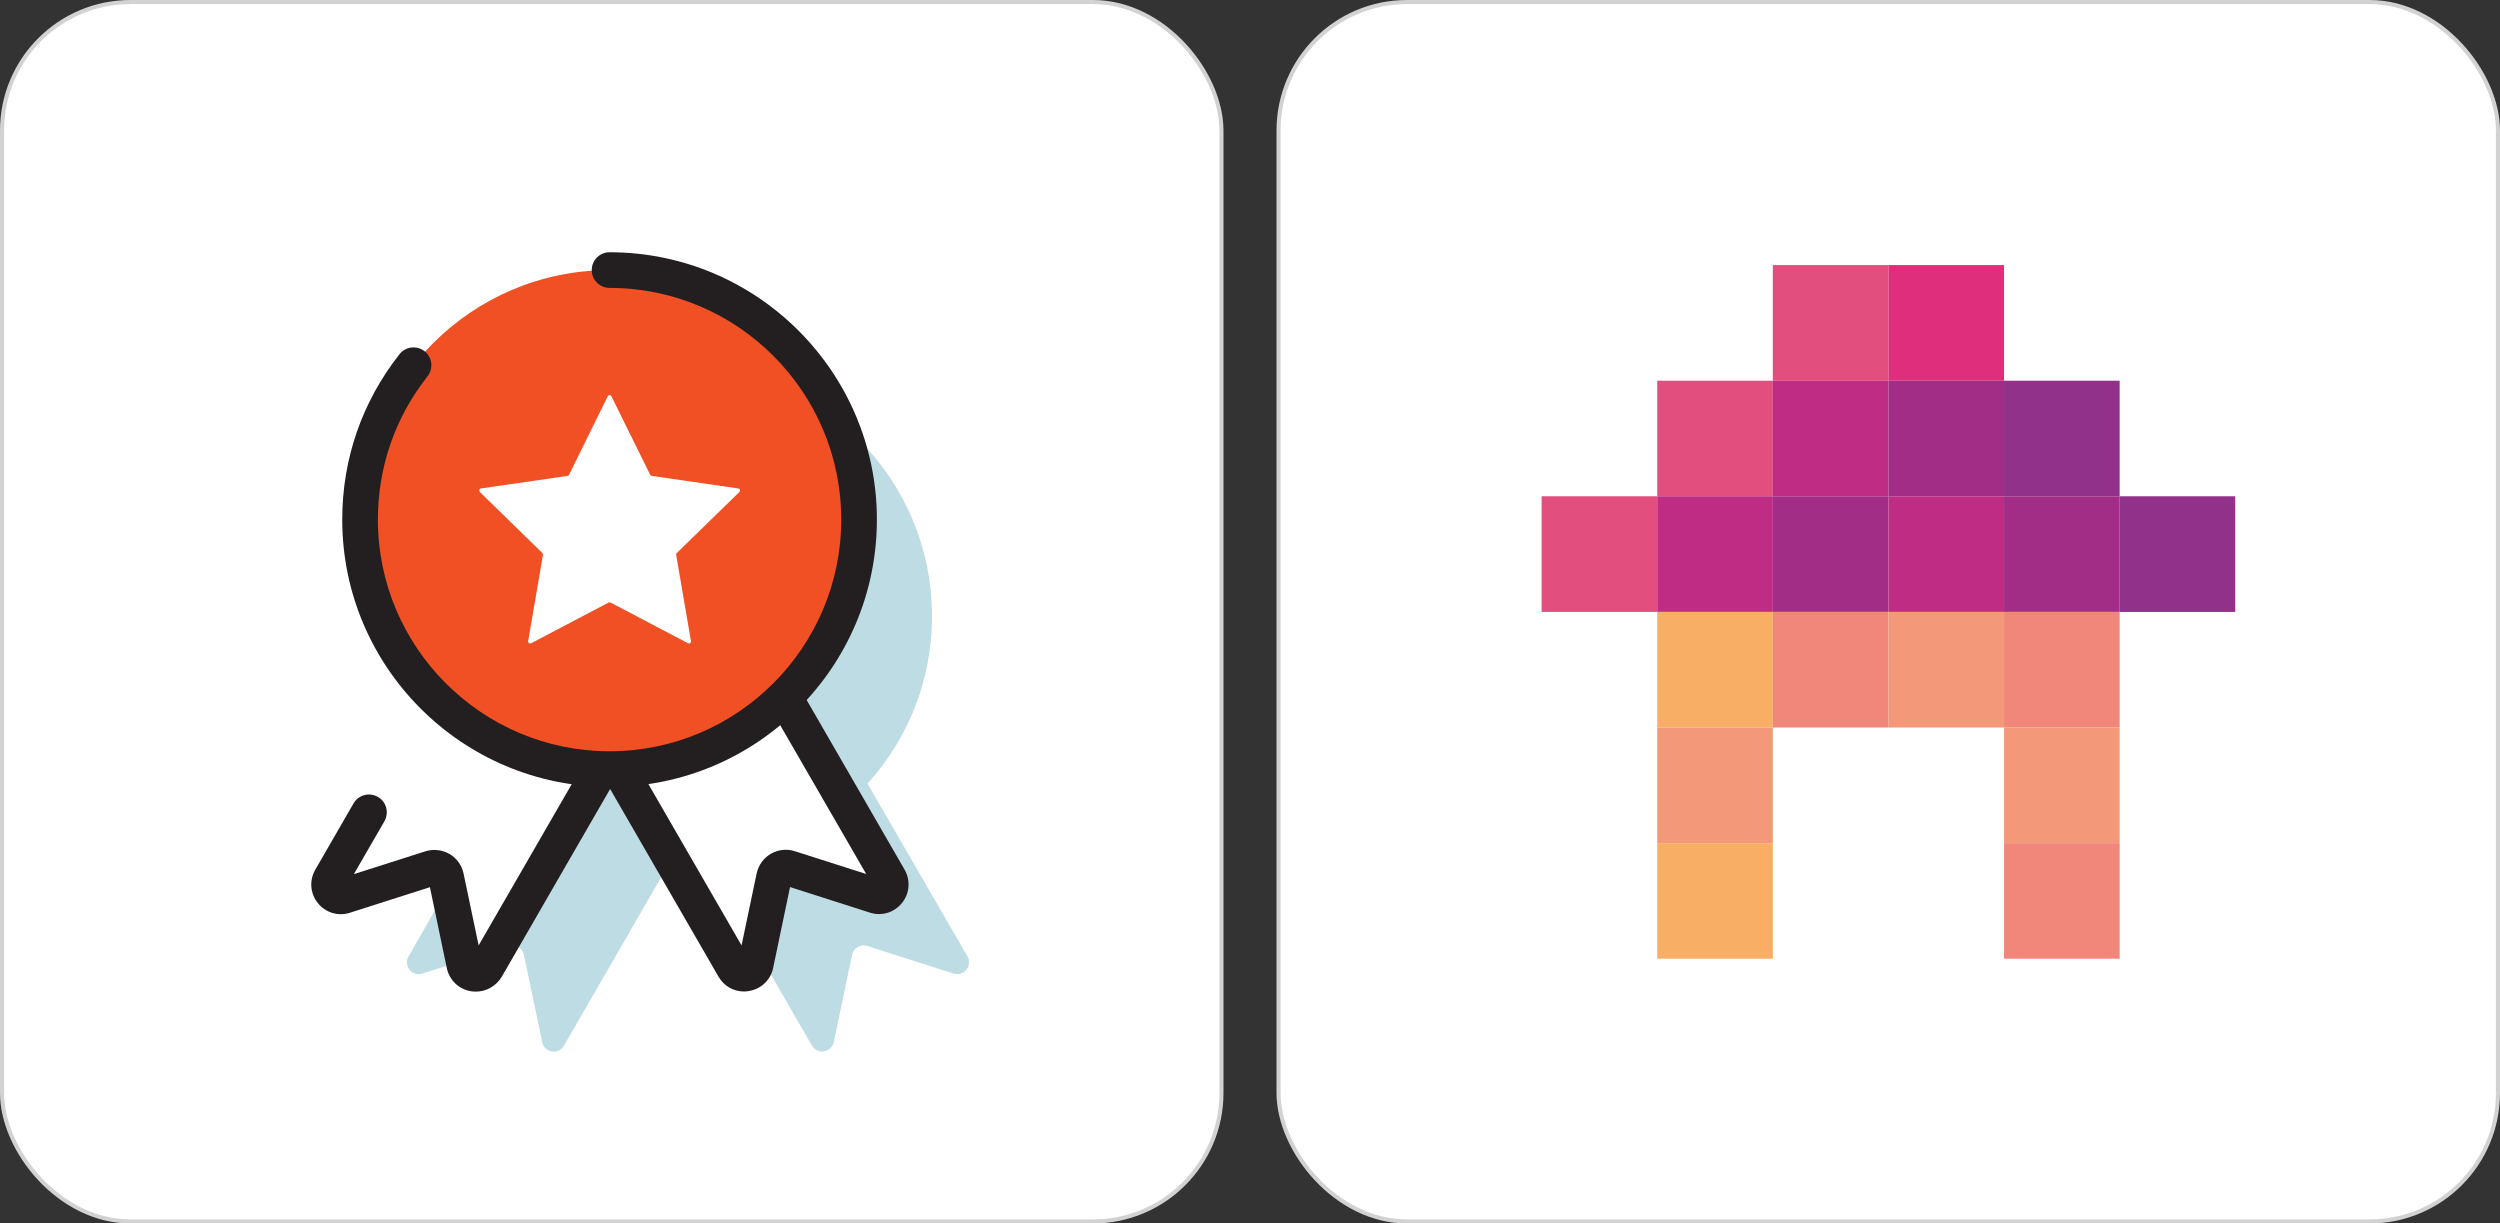 <?xml version="1.0" encoding="UTF-8"?> <svg xmlns="http://www.w3.org/2000/svg" width="613" height="300" viewBox="0 0 613 300" fill="none"><rect x="0" y="0" width="613" height="300" fill="#333333" stroke="none"/><rect x="313.5" y="0.5" width="299" height="299" rx="31.5" fill="white" stroke="#D2D2D2"></rect><mask id="mask0_5471_7019" style="mask-type:alpha" maskUnits="userSpaceOnUse" x="313" y="0" width="300" height="300"><rect x="313" width="300" height="300" rx="32" fill="#D9D9D9"></rect></mask><g mask="url(#mask0_5471_7019)"> </g><g clip-path="url(#clip0_5471_7019)"><path d="M463.04 65H434.69V93.35H463.04V65Z" fill="#E24F7E"></path><path d="M491.39 65H463.04V93.35H491.39V65Z" fill="#DF2E7B"></path><path d="M434.7 93.35H406.35V121.7H434.7V93.35Z" fill="#E24F7E"></path><path d="M463.04 93.35H434.69V121.7H463.04V93.35Z" fill="#BF2C84"></path><path d="M491.39 93.35H463.04V121.7H491.39V93.35Z" fill="#A22D87"></path><path d="M519.74 93.35H491.39V121.7H519.74V93.35Z" fill="#913189"></path><path d="M406.35 121.69H378V150.04H406.35V121.69Z" fill="#E24F7E"></path><path d="M434.7 121.69H406.35V150.04H434.7V121.69Z" fill="#BF2C84"></path><path d="M463.04 121.69H434.69V150.04H463.04V121.69Z" fill="#A22D87"></path><path d="M491.39 121.69H463.04V150.04H491.39V121.69Z" fill="#BF2C84"></path><path d="M519.74 121.69H491.39V150.04H519.74V121.69Z" fill="#A22D87"></path><path d="M548.08 121.69H519.73V150.04H548.08V121.69Z" fill="#913189"></path><path d="M434.7 150.04H406.35V178.39H434.7V150.04Z" fill="#F8AF65"></path><path d="M463.04 150.04H434.69V178.39H463.04V150.04Z" fill="#F1877B"></path><path d="M491.39 150.04H463.04V178.39H491.39V150.04Z" fill="#F3997A"></path><path d="M519.74 150.04H491.39V178.39H519.74V150.04Z" fill="#F1877B"></path><path d="M434.7 178.39H406.35V206.74H434.7V178.39Z" fill="#F3997A"></path><path d="M519.74 178.39H491.39V206.74H519.74V178.39Z" fill="#F3997A"></path><path d="M434.7 206.73H406.35V235.08H434.7V206.73Z" fill="#F8AF65"></path><path d="M519.74 206.73H491.39V235.08H519.74V206.73Z" fill="#F1877B"></path></g><rect x="0.5" y="0.5" width="299" height="299" rx="31.5" fill="white" stroke="#D2D2D2"></rect><path d="M167.348 212.288C201.136 212.288 228.526 184.897 228.526 151.109C228.526 117.321 201.136 89.931 167.348 89.931C133.56 89.931 106.169 117.321 106.169 151.109C106.169 184.897 133.56 212.288 167.348 212.288Z" fill="#BEDCE3"></path><path d="M184.194 166.092L166.336 176.405C160.771 179.609 158.878 186.776 162.082 192.311L199.08 256.374C200.421 258.675 203.887 258.121 204.441 255.529L208.927 234.116C209.277 232.427 211.025 231.436 212.656 231.96L233.806 238.719C236.341 239.535 238.526 236.796 237.215 234.495L200.1 170.345C196.896 164.81 189.729 162.887 184.194 166.092Z" fill="#BEDCE3"></path><path d="M153.14 166.092L168.493 174.948C175.426 178.939 177.815 187.883 173.824 194.817L138.282 256.403C136.942 258.704 133.475 258.151 132.951 255.558L128.464 234.116C128.115 232.427 126.396 231.436 124.765 231.961L103.556 238.719C101.051 239.535 98.837 236.797 100.177 234.524L137.962 168.335L153.14 166.092Z" fill="#BEDCE3"></path><path d="M165.109 147.009L147.251 157.321C141.687 160.526 139.793 167.693 142.998 173.228L179.996 237.29C181.336 239.592 184.803 239.038 185.356 236.445L189.843 215.033C190.192 213.343 191.94 212.353 193.572 212.877L214.722 219.636C217.257 220.452 219.441 217.713 218.131 215.412L181.016 151.262C177.811 145.727 170.644 143.804 165.109 147.009Z" fill="white"></path><path d="M182.443 243.117C179.879 243.117 177.49 241.777 176.179 239.475L139.181 175.413C134.753 167.751 137.404 157.933 145.037 153.534L162.895 143.221C170.557 138.793 180.375 141.444 184.774 149.077L221.801 213.227C223.316 215.849 223.054 219.082 221.16 221.413C219.266 223.773 216.178 224.705 213.294 223.773L193.717 217.509L189.58 237.319C188.969 240.291 186.609 242.534 183.608 243C183.23 243.088 182.851 243.117 182.443 243.117ZM167.294 150.796L149.436 161.109C145.969 163.119 144.775 167.576 146.756 171.072L181.831 231.813L185.531 214.159C185.968 212.149 187.221 210.401 188.998 209.352C190.775 208.333 192.902 208.07 194.883 208.711L212.391 214.305L177.228 153.447C175.218 149.98 170.761 148.786 167.294 150.796Z" fill="#231F20"></path><path d="M134.054 147.009L149.407 155.865C156.341 159.856 158.73 168.8 154.738 175.733L119.197 237.319C117.857 239.621 114.39 239.067 113.865 236.475L109.379 215.033C109.029 213.343 107.311 212.353 105.679 212.877L84.471 219.636C81.965 220.452 79.751 217.713 81.091 215.441L118.876 149.252L134.054 147.009Z" fill="white"></path><path d="M116.691 243.146C116.312 243.146 115.904 243.117 115.526 243.059C112.525 242.592 110.194 240.349 109.554 237.378L105.417 217.538L85.811 223.802C82.926 224.734 79.838 223.802 77.945 221.442C76.051 219.082 75.789 215.878 77.304 213.256L86.684 197C87.879 194.902 90.559 194.203 92.657 195.398C94.754 196.592 95.453 199.272 94.259 201.37L86.772 214.334L104.31 208.74C106.262 208.129 108.417 208.362 110.194 209.381C111.972 210.401 113.224 212.149 113.661 214.159L117.361 231.813L150.98 173.577C152.32 171.247 152.699 168.508 151.971 165.857C151.271 163.206 149.582 161.021 147.251 159.681L131.898 150.825C129.801 149.631 129.102 146.95 130.296 144.853C131.49 142.755 134.171 142.056 136.268 143.251L151.621 152.107C155.991 154.612 159.108 158.72 160.419 163.585C161.73 168.479 161.06 173.577 158.555 177.947L123.013 239.534C121.644 241.777 119.255 243.146 116.691 243.146Z" fill="#231F20"></path><path d="M149.465 188.581C183.253 188.581 210.644 161.19 210.644 127.402C210.644 93.615 183.253 66.224 149.465 66.224C115.678 66.224 88.287 93.615 88.287 127.402C88.287 161.19 115.678 188.581 149.465 188.581Z" fill="#F05023"></path><path d="M149.465 192.951C113.312 192.951 83.917 163.556 83.917 127.402C83.917 112.516 88.782 98.503 97.959 86.85C99.445 84.956 102.212 84.636 104.106 86.122C105.999 87.607 106.32 90.375 104.834 92.269C96.881 102.348 92.657 114.526 92.657 127.402C92.657 158.72 118.148 184.211 149.465 184.211C180.783 184.211 206.274 158.72 206.274 127.402C206.274 96.085 180.812 70.594 149.465 70.594C147.047 70.594 145.095 68.642 145.095 66.224C145.095 63.806 147.047 61.854 149.465 61.854C185.619 61.854 215.013 91.249 215.013 127.402C215.013 163.556 185.619 192.951 149.465 192.951Z" fill="#231F20"></path><path d="M149.018 97.168C149.201 96.797 149.731 96.796 149.914 97.168L159.429 116.417C159.502 116.564 159.642 116.667 159.805 116.69L181.033 119.77C181.443 119.829 181.607 120.333 181.31 120.623L165.939 135.609C165.821 135.724 165.767 135.889 165.795 136.052L169.425 157.197C169.495 157.605 169.066 157.917 168.699 157.724L149.698 147.742C149.552 147.666 149.378 147.666 149.233 147.742L130.231 157.724C129.865 157.917 129.436 157.605 129.506 157.197L133.136 136.051C133.164 135.889 133.11 135.724 132.992 135.609L117.648 120.622C117.352 120.333 117.516 119.829 117.926 119.77L139.154 116.69C139.317 116.667 139.458 116.564 139.531 116.416L149.018 97.168Z" fill="white"></path><defs><clipPath id="clip0_5471_7019"><rect width="170.08" height="170.08" fill="white" transform="translate(378 65)"></rect></clipPath></defs></svg> 